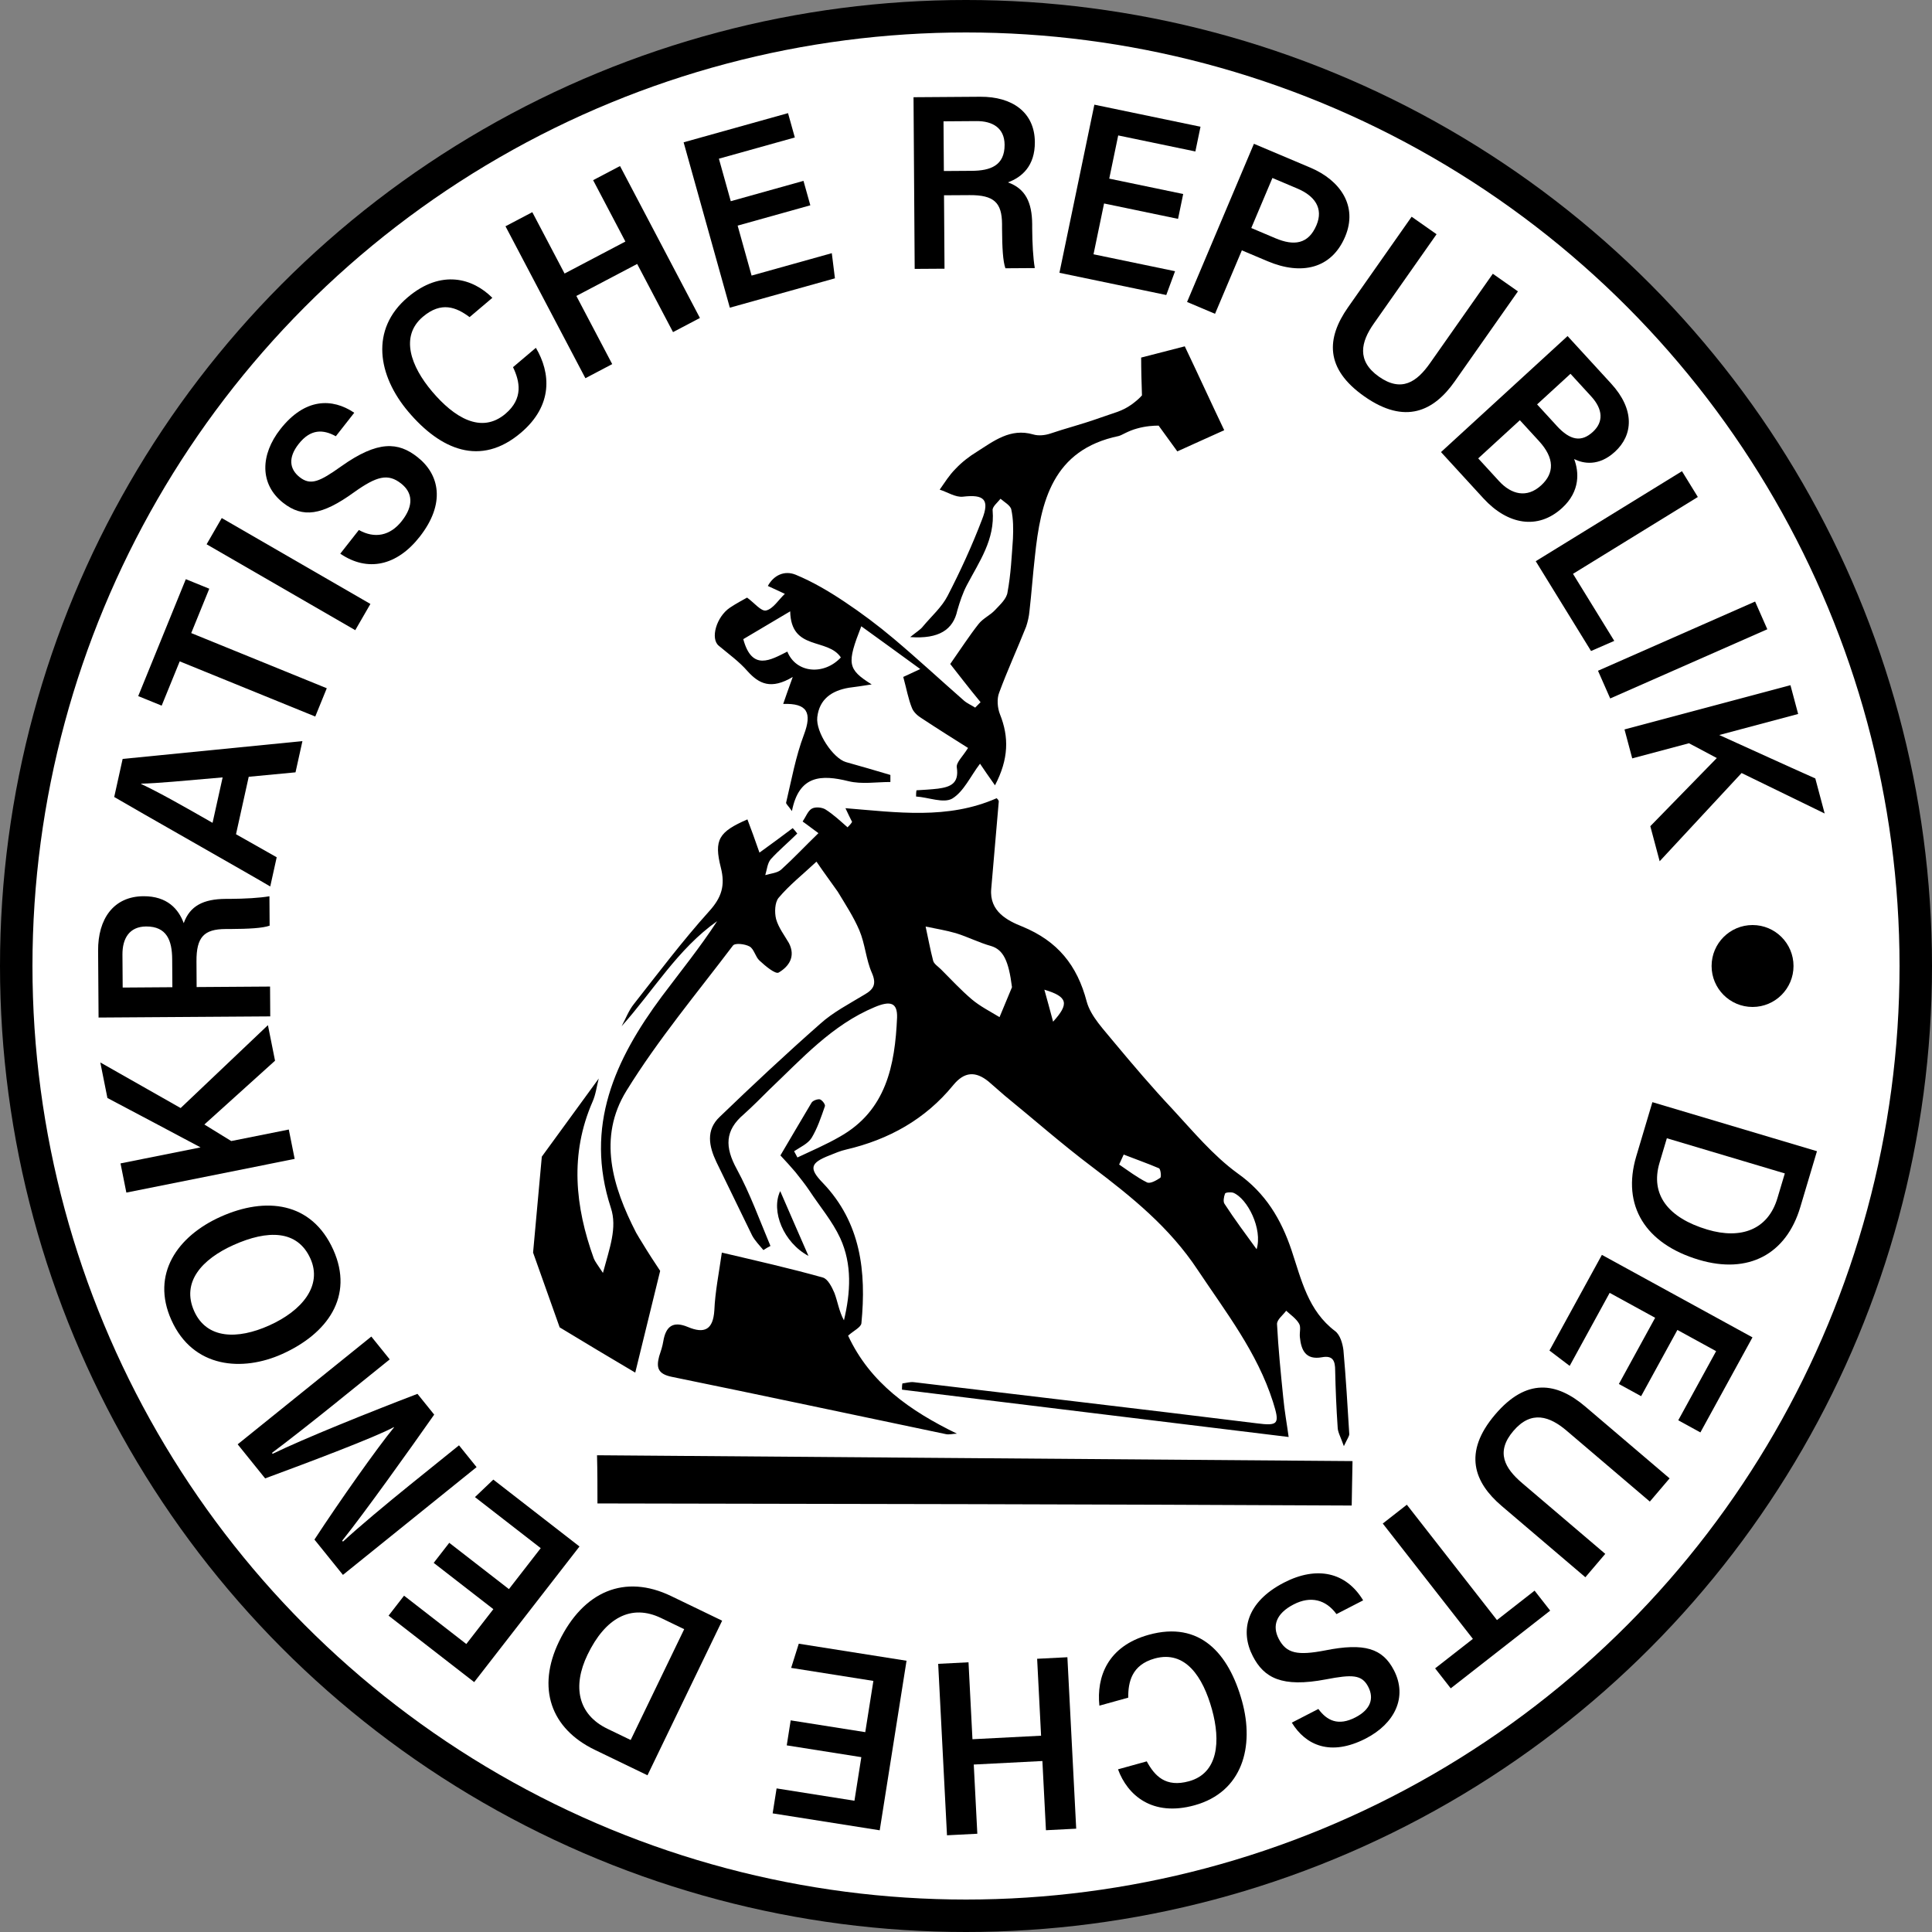 <?xml version="1.0" encoding="UTF-8"?>
<svg id="_레이어_2" data-name="레이어 2" xmlns="http://www.w3.org/2000/svg" viewBox="0 0 500 500">
  <rect x="0" y="0" width="500" height="500" fill="#808080" stroke="none"/>
  <defs>
    <style>
      .cls-1 {
        fill: #fff;
      }
    </style>
  </defs>
  <g id="_레이어_1-2" data-name="레이어 1">
    <g>
      <circle cx="250" cy="250" r="250"/>
      <circle class="cls-1" cx="250" cy="250" r="241.6"/>
      <g>
        <path d="m470.23,297.93l-4.32,14.49c-3.63,12.18-13.43,17.43-26.22,13.62-13.87-4.13-20.03-14.01-16.23-26.78l4.18-14.02,42.58,12.69Zm-38.85-3.35l-1.89,6.33c-2.47,8.28,2.26,14.29,12.38,17.31,8.76,2.61,15.71-.02,18.13-8.15l1.91-6.39-30.52-9.1Z"/>
        <path d="m418.96,358.18l9.39-17.14-11.77-6.45-10.35,18.9-5.23-3.97,13.57-24.76,38.97,21.35-13.48,24.6-5.73-3.14,9.8-17.89-10.02-5.49-9.39,17.14-5.75-3.15Z"/>
        <path d="m426.97,388.6l-21.52-18.33c-4.34-3.7-9.13-5.42-13.79.06-4.64,5.44-2.25,9.64,2.27,13.49l21.51,18.32-5.15,6.05-21.67-18.46c-7.1-6.05-10.1-13.76-1.68-23.65,8.13-9.55,15.92-8.37,23.36-2.04l21.79,18.56-5.11,6Z"/>
        <path d="m387.4,419.28l9.75-7.62,4.04,5.17-25.74,20.11-4.04-5.17,9.77-7.63-23.32-29.85,6.23-4.87,23.32,29.85Z"/>
        <path d="m345.88,417.73c-2.76-3.78-6.71-4.77-11.08-2.51-4.58,2.36-5.59,5.56-3.87,8.9,1.99,3.86,4.95,4.36,12,3.01,10.15-2.03,14.89-.55,17.82,5.14,3.59,6.96.18,13.81-7.28,17.65-9.14,4.71-15.57,1.75-19.15-4.1l6.87-3.54c2.23,3.03,5.15,4.47,9.59,2.18,3.91-2.02,4.89-4.87,3.32-7.91-1.65-3.21-4.2-3.22-10.94-1.93-11.48,2.19-16.06-.43-18.94-6.02-3.34-6.49-1.68-13.99,8.07-19.02,8.47-4.37,16.06-2.75,20.49,4.59l-6.91,3.56Z"/>
        <path d="m284.52,441.43c-.77-7.42,2.1-15.39,12.78-18.35,13.17-3.65,20.68,4.73,24.13,17.15,3.27,11.81.12,23.53-12.26,26.97-10.97,3.04-17.38-2.61-19.83-9.3l7.44-2.06c2.06,3.78,4.89,6.82,10.95,5.14,7.58-2.1,8.19-10.41,5.93-18.57-2.34-8.44-6.87-15.39-14.83-13.19-5.94,1.65-6.89,6.11-6.84,10.13l-7.46,2.07Z"/>
        <path d="m278.52,473.26l-7.83.4-.92-17.91-17.76.91.92,17.91-7.85.4-2.28-44.37,7.85-.4,1.02,19.91,17.76-.91-1.02-19.91,7.83-.4,2.28,44.37Z"/>
        <path d="m204.63,445.23l19.3,3.05,2.1-13.26-21.28-3.37,1.97-6.26,27.89,4.41-6.94,43.88-27.71-4.38,1.02-6.46,20.15,3.19,1.78-11.28-19.3-3.05,1.02-6.48Z"/>
        <path d="m167.56,459.44l-13.62-6.58c-11.45-5.53-15.07-16.04-9.26-28.05,6.3-13.03,17.03-17.54,29.03-11.74l13.18,6.36-19.32,40.01Zm9.51-37.81l-5.95-2.87c-7.78-3.76-14.47-.05-19.06,9.46-3.98,8.23-2.49,15.5,5.15,19.19l6.01,2.9,13.85-28.68Z"/>
        <path d="m116.27,399.28l15.44,11.98,8.23-10.6-17.02-13.21,4.75-4.53,22.3,17.31-27.25,35.1-22.16-17.2,4.01-5.17,16.11,12.51,7-9.02-15.44-11.98,4.02-5.18Z"/>
        <path d="m87.32,362.74c-6.06,4.88-13.01,10.35-16.94,13.27l.18.23c8.11-3.94,25.06-10.77,37.48-15.51l4.33,5.37c-6.34,9.05-18.14,25.56-23.81,32.63l.2.24c3.8-3.54,11.25-9.77,17.21-14.58l12.82-10.34,4.55,5.64-34.59,27.89-7.37-9.14c6.51-9.97,16.35-23.89,20.59-29.03l-.05-.07c-4.67,2.57-21.98,9.09-33.3,13.27l-7.11-8.82,34.59-27.89,4.76,5.91-13.53,10.91Z"/>
        <path d="m57.1,314.89c11.66-5.23,23.56-3.9,29.16,8.56,5.41,12.06-1.52,21.71-13.26,26.98-10.2,4.58-23.02,3.75-28.65-8.81-5.34-11.88,1.58-21.72,12.75-26.73Zm12.56,28.14c8.58-3.85,13.81-10.33,10.68-17.3-3.36-7.48-11.09-7.48-19.93-3.51-8.08,3.63-13.55,9.56-10.15,17.12,3.25,7.23,11.2,7.37,19.4,3.69Z"/>
        <path d="m32.7,308.64l-1.51-7.55,20.71-4.15c-6.74-3.56-17.04-9.09-24.1-12.78l-1.84-9.2,20.79,11.8,22.59-21.45,1.84,9.2-18.29,16.51,6.95,4.28,14.9-2.98,1.52,7.6-43.57,8.72Z"/>
        <path d="m50.9,255.45l18.99-.13.05,7.72-44.43.3-.12-17.29c-.06-8.2,3.97-14.06,11.73-14.11,6.18-.04,9.1,3.35,10.43,6.97,1.6-4.5,5.13-6.24,10.83-6.28h1.04c4-.03,7.78-.24,10.31-.68l.05,7.61c-1.83.64-5.21.84-10.39.87h-1.07c-5.5.04-7.51,2.06-7.47,8.38l.04,6.63Zm-6.29.04l-.05-7.25c-.03-4.82-1.38-8.5-6.75-8.47-4.33.03-6.15,3.09-6.12,7.29l.06,8.52,12.86-.09Z"/>
        <path d="m61.08,215.9l10.53,5.96-1.67,7.56c-3.9-2.35-35.95-20.52-40.38-23.16l2.18-9.85,46.53-4.61-1.79,8.08-12.11,1.15-3.29,14.87Zm-3.46-14.71c-10.28.9-17.02,1.54-21.08,1.62l-.02.08c4.68,2.19,10.96,5.75,18.49,10.06l2.61-11.77Z"/>
        <path d="m46.51,171.16l-4.67,11.46-6.07-2.47,12.32-30.26,6.07,2.47-4.67,11.48,35.08,14.28-2.98,7.32-35.08-14.28Z"/>
        <path d="m57.39,134.07l38.47,22.23-3.92,6.79-38.47-22.23,3.92-6.79Z"/>
        <path d="m92.87,137.16c4.08,2.29,8.09,1.54,11.12-2.33,3.18-4.05,2.77-7.38-.19-9.7-3.41-2.68-6.31-1.9-12.16,2.26-8.38,6.07-13.31,6.7-18.35,2.75-6.16-4.84-5.92-12.47-.73-19.08,6.35-8.09,13.43-8.08,19.12-4.24l-4.77,6.08c-3.29-1.82-6.55-1.92-9.63,2.01-2.72,3.46-2.42,6.46.27,8.58,2.84,2.23,5.16,1.18,10.75-2.8,9.53-6.77,14.78-6.3,19.72-2.41,5.74,4.5,7.36,12.02.58,20.65-5.89,7.5-13.45,9.19-20.54,4.36l4.8-6.11Z"/>
        <path d="m138.69,90.02c3.8,6.42,4.54,14.86-3.92,22.01-10.43,8.83-20.76,4.37-29.09-5.47-7.92-9.35-9.96-21.32-.16-29.62,8.69-7.36,16.88-4.9,21.9.14l-5.89,4.99c-3.45-2.57-7.3-4.14-12.09-.09-6,5.08-3.08,12.88,2.39,19.34,5.66,6.68,12.68,11.1,18.98,5.77,4.7-3.98,3.7-8.43,1.96-12.07l5.91-5Z"/>
        <path d="m130.82,58.56l6.94-3.65,8.35,15.88,15.74-8.28-8.35-15.88,6.96-3.66,20.68,39.32-6.96,3.66-9.28-17.64-15.74,8.28,9.28,17.64-6.94,3.65-20.68-39.32Z"/>
        <path d="m209.72,53.13l-18.82,5.26,3.61,12.93,20.76-5.8.81,6.51-27.2,7.6-11.96-42.8,27.02-7.55,1.76,6.3-19.65,5.49,3.07,11,18.82-5.26,1.77,6.32Z"/>
        <path d="m244.31,50.55l.13,18.99-7.72.05-.3-44.43,17.29-.12c8.2-.05,14.06,3.97,14.11,11.73.04,6.18-3.35,9.1-6.97,10.43,4.5,1.6,6.24,5.13,6.28,10.83v1.04c.03,4,.24,7.78.68,10.31l-7.61.05c-.64-1.83-.84-5.21-.87-10.39v-1.07c-.04-5.5-2.06-7.51-8.38-7.47l-6.63.04Zm-.04-6.29l7.25-.05c4.82-.03,8.5-1.38,8.47-6.75-.03-4.33-3.09-6.15-7.29-6.12l-8.52.06.09,12.86Z"/>
        <path d="m304.87,56.64l-19.14-3.98-2.73,13.15,21.1,4.38-2.27,6.16-27.65-5.75,9.04-43.51,27.47,5.71-1.33,6.4-19.97-4.15-2.32,11.18,19.14,3.98-1.33,6.42Z"/>
        <path d="m324.51,37.21l14.62,6.18c7.67,3.24,12.36,9.88,8.99,17.86-3.53,8.35-11.37,10.03-20.05,6.36l-6.68-2.82-6.94,16.42-7.24-3.06,17.3-40.93Zm-.68,21.8l6.26,2.65c4.75,2.01,8.51,1.58,10.61-3.38,1.86-4.39-.46-7.59-4.95-9.49l-6.45-2.73-5.47,12.95Z"/>
        <path d="m371.78,60.62l-16.25,23.14c-3.28,4.67-4.54,9.59,1.35,13.73,5.85,4.11,9.81,1.34,13.22-3.52l16.24-23.12,6.5,4.56-16.36,23.3c-5.36,7.63-12.76,11.34-23.39,3.88-10.26-7.21-9.82-15.07-4.21-23.07l16.45-23.43,6.45,4.53Z"/>
        <path d="m405.69,86.98l11.26,12.28c6.18,6.74,5.72,13.33,1,17.65-4.19,3.85-8.18,3.08-10.56,1.9,1.23,3.22,1.66,8.28-3.11,12.65-6.29,5.77-14.12,4.33-20.36-2.47l-10.99-11.99,32.75-30.02Zm-23.13,31.65l5.39,5.88c3.12,3.41,7.16,4.53,10.9,1.1,3.45-3.16,3.49-7.04-.55-11.45l-4.96-5.41-10.78,9.88Zm20.3-8.44c3.54,3.86,6.43,4.28,9.37,1.58,2.81-2.57,2.61-5.86-.42-9.17l-5.37-5.86-8.64,7.92,5.07,5.53Z"/>
        <path d="m435.29,121.94l4.11,6.68-32.31,19.89,10.68,17.35-6.01,2.62-14.31-23.24,37.84-23.29Z"/>
        <path d="m457.38,162.85l-40.66,17.91-3.16-7.17,40.66-17.91,3.16,7.17Z"/>
        <path d="m463.37,177.34l1.99,7.44-20.42,5.44c6.95,3.13,17.58,8.01,24.86,11.24l2.42,9.07-21.5-10.47-21.2,22.83-2.42-9.07,17.21-17.64-7.21-3.83-14.68,3.92-2-7.49,42.94-11.45Z"/>
      </g>
      <circle cx="453.56" cy="250" r="10.6"/>
      <g id="_레이어_2-2" data-name=" 레이어 2-2">
        <g>
          <path d="m211.27,223.02c-3.55,3.33-6.98,6.02-9.78,9.35-.97,1.18-1.07,3.76-.64,5.48.64,2.26,2.15,4.19,3.33,6.23,1.82,3.55-.11,6.13-2.69,7.63-.86.43-3.44-1.72-4.94-3.12-1.07-.97-1.4-3.01-2.58-3.65s-3.76-.97-4.3-.21c-9.35,12.36-19.35,24.29-27.52,37.52-7.52,12.14-3.65,24.83,2.47,36.76.54.97,1.29,2.15,1.29,2.15,1.94,3.22,3.65,5.8,4.94,7.74-2.15,8.82-4.3,17.63-6.45,26.33-6.56-3.87-13.01-7.74-19.56-11.71-2.26-6.45-4.62-12.9-6.88-19.35.75-8.28,1.51-16.56,2.26-24.83,4.94-6.77,9.78-13.44,14.73-20.21-.54,2.04-.75,4.09-1.61,6.02-5.91,13.54-4.52,27.09.33,40.52.33.86.97,1.61,2.37,3.76,1.72-6.45,3.76-11.71,2.04-16.87-6.88-21.07,1.07-38.37,13.22-54.71,4.84-6.45,9.89-12.68,14.29-19.45-10.21,7.2-16.44,17.95-24.72,27.19,1.07-1.94,1.82-4.09,3.22-5.8,6.34-8.06,12.58-16.34,19.45-23.97,3.22-3.55,4.19-6.67,3.01-11.29-1.82-7.2-.54-9.25,6.88-12.47.97,2.58,1.94,5.16,3.12,8.6,3.12-2.26,5.91-4.3,8.6-6.34.43.43.75.86,1.18,1.4-2.26,2.26-4.73,4.3-6.88,6.67-.86,1.07-.97,2.69-1.4,4.09,1.4-.43,3.12-.54,4.09-1.4,3.22-2.91,6.23-6.13,9.67-9.46-1.51-1.07-2.69-2.04-4.09-3.01.86-1.29,1.4-2.79,2.37-3.33.97-.54,2.69-.33,3.55.21,2.04,1.29,3.87,3.01,5.7,4.62.43-.43.86-.86,1.18-1.4-.54-1.07-1.07-2.15-1.72-3.55,13.33,1.07,26.44,3.01,39.13-2.58.11.11.64.54.54.97-.64,7.52-1.29,14.94-1.94,22.47-.54,5.91,4.3,8.28,8.06,9.78,9.13,3.76,14.19,10,16.66,19.45,1.07,3.87,4.52,7.31,7.2,10.64,4.84,5.8,9.78,11.61,14.94,17.09,5.37,5.8,10.53,12.04,16.87,16.66,7.31,5.16,11.29,11.93,13.98,19.89,2.58,7.74,4.3,15.69,11.29,20.96,1.29.97,1.94,3.22,2.15,4.94.64,7.2,1.07,14.51,1.51,21.71,0,.54-.43,1.07-1.4,3.12-.86-2.47-1.61-3.65-1.61-4.94-.33-4.84-.54-9.78-.64-14.62,0-2.47-.54-3.98-3.44-3.44-4.19.75-5.37-1.82-5.7-5.27-.11-1.18.33-2.58-.21-3.44-.75-1.29-2.15-2.26-3.33-3.33-.86,1.18-2.37,2.26-2.37,3.44.33,6.34.97,12.68,1.61,19.02.33,3.55.97,6.98,1.4,10.21-34.18-4.19-67.18-8.17-100.07-12.25,0-.54,0-1.07.11-1.61.97-.11,1.94-.43,2.91-.33,29.56,3.55,59.12,6.98,88.68,10.64,5.8.75,6.13.21,4.3-5.59-4.09-12.79-12.14-23.11-19.45-34.07-7.31-11.07-17.09-18.92-27.3-26.66-7.85-5.91-15.16-12.36-22.68-18.49-1.4-1.18-2.79-2.47-4.19-3.65-3.33-2.69-6.23-2.58-9.13.97-7.2,8.82-16.66,14.08-27.73,16.66-1.51.33-2.91.97-4.3,1.51-4.94,1.94-5.37,3.33-1.72,7.1,9.89,10.32,11.29,23,10,36.33-.11,1.07-2.04,1.94-3.44,3.22,5.7,12.25,16.02,19.45,28.16,25.36-.97,0-2.04.33-2.91.11-23.65-4.94-47.29-10-70.94-14.83-3.55-.75-3.98-2.37-3.22-5.27.43-1.29.86-2.58,1.07-3.87.64-3.87,2.47-5.37,6.34-3.76,4.3,1.82,6.56.75,6.88-4.3.21-4.84,1.18-9.56,1.94-14.94,9.13,2.15,17.74,4.09,26.12,6.45,1.29.33,2.37,2.47,3.01,3.98.86,2.26,1.18,4.73,2.47,7.1,1.72-7.2,2.15-14.51-.97-21.29-2.04-4.4-5.27-8.17-7.95-12.25-1.07-1.61-2.37-3.22-3.65-4.84-1.18-1.4-2.47-2.79-3.87-4.3,2.37-3.98,5.16-8.82,8.06-13.65.33-.54,1.51-.97,2.15-.86.64.21,1.51,1.4,1.29,1.82-.97,2.79-1.94,5.7-3.44,8.17-.97,1.51-2.91,2.37-4.52,3.44.33.54.54,1.07.86,1.61,3.65-1.72,7.42-3.33,10.96-5.37,12.04-6.77,14.29-18.49,14.83-30.85.11-3.87-1.72-4.4-5.8-2.69-11.07,4.62-18.92,13.44-27.3,21.39-2.15,2.15-4.3,4.3-6.56,6.34-4.94,4.19-4.94,8.49-1.82,14.19,3.44,6.34,5.91,13.22,8.71,19.89-.64.33-1.18.64-1.82,1.07-.97-1.18-2.15-2.37-2.91-3.76-3.12-6.34-6.13-12.68-9.25-19.02-1.94-4.09-2.79-8.28.86-11.71,8.49-8.17,17.09-16.23,26.01-24.08,3.33-3.01,7.52-5.16,11.4-7.52,2.47-1.4,3.22-2.79,1.94-5.7-1.51-3.44-1.72-7.42-3.22-10.96-1.51-3.55-3.65-6.77-5.59-10-1.72-2.47-3.44-4.73-5.48-7.74h-.02Zm50.63,32.46c-.86-6.88-2.26-9.67-5.37-10.64-3.12-.86-6.02-2.37-9.13-3.33-2.58-.75-5.27-1.18-7.85-1.72.64,2.91,1.18,5.91,1.94,8.82.21.86,1.29,1.51,2.04,2.26,2.58,2.58,5.16,5.37,7.95,7.74,2.15,1.82,4.73,3.12,7.2,4.62,1.07-2.58,2.15-5.16,3.22-7.74h0Zm63.31,67.83c1.61-5.27-2.37-13.11-6.02-14.62-.64-.21-2.04-.11-2.15.21-.33.86-.54,2.15-.11,2.69,2.58,3.98,5.48,7.85,8.28,11.71h0Zm-34.4-24.51c-.43.86-.75,1.72-1.18,2.58,2.37,1.61,4.62,3.33,7.2,4.62.86.43,2.47-.54,3.44-1.18.33-.21.11-2.26-.33-2.47-3.01-1.29-6.13-2.37-9.13-3.55h0Zm-20.53-42.67c.75,2.58,1.4,5.16,2.26,8.28,4.19-4.62,3.87-6.45-2.26-8.28Z"/>
          <path d="m235.56,164.87c1.72-1.4,2.69-1.94,3.33-2.79,2.15-2.58,4.84-4.94,6.34-7.85,3.33-6.45,6.34-13.01,8.92-19.78,2.04-5.16.54-6.56-4.94-5.91-1.94.21-3.98-1.18-6.02-1.82,1.29-1.82,2.47-3.76,4.09-5.37,1.61-1.72,3.55-3.22,5.48-4.4,4.4-2.79,8.71-6.23,14.62-4.52,1.4.43,3.12.21,4.4-.21,4.09-1.4,7.74-2.26,12.9-4.09,3.55-1.29,5.59-1.61,8.17-3.44,1.18-.86,2.15-1.72,2.69-2.37-.11-3.33-.21-6.56-.21-9.78,3.76-.97,7.52-1.94,11.29-2.91,3.44,7.2,6.77,14.51,10.21,21.71-4.09,1.82-8.06,3.65-12.14,5.48-1.61-2.26-3.22-4.4-4.84-6.67-1.29,0-3.33.11-5.59.75-2.37.64-3.87,1.72-4.73,1.94-17.09,3.55-20.21,16.87-21.71,31.28-.54,4.73-.86,9.46-1.4,14.08-.11,1.29-.43,2.69-.86,3.98-2.26,5.7-4.84,11.29-6.98,17.09-.64,1.61-.43,3.98.21,5.59,2.37,5.91,2.26,11.61-1.29,18.38-1.61-2.26-3.01-4.3-3.87-5.59-2.47,3.22-4.19,7.2-7.2,9.03-2.26,1.29-6.13-.33-9.35-.54,0-.54,0-1.07.11-1.61,1.82-.11,3.76-.21,5.59-.43,3.12-.43,5.48-1.29,4.84-5.48-.21-1.29,1.51-2.79,2.91-5.05-3.76-2.37-7.85-4.94-11.93-7.63-1.07-.64-2.15-1.61-2.58-2.69-.97-2.37-1.4-4.94-2.26-8.06.33-.11,1.82-.86,4.4-2.04-5.48-3.98-10.32-7.52-15.26-11.07-3.76,9.67-3.65,11.07,2.69,15.05-2.58.43-4.3.64-5.91.86-4.4.75-7.63,2.91-8.17,7.63-.43,3.87,4.09,10.64,7.42,11.61,3.76,1.07,7.63,2.15,11.5,3.33v1.82c-3.65,0-7.42.64-10.86-.21-6.98-1.72-12.79-1.61-14.62,7.74-.97-1.4-1.51-1.82-1.51-2.15,1.4-5.91,2.47-11.93,4.62-17.63,2.15-5.7.86-8.17-5.37-7.95.64-1.82,1.29-3.76,2.47-6.98-5.59,3.33-8.71,1.82-11.71-1.51-2.15-2.47-4.84-4.4-7.42-6.56-2.26-1.82-.64-7.52,2.91-9.89,1.61-1.07,3.44-2.04,4.4-2.58,1.82,1.29,3.65,3.65,4.94,3.33,1.82-.43,3.22-2.79,4.84-4.3-1.29-.64-2.58-1.18-4.4-2.04,1.51-2.79,4.3-4.09,7.2-2.91,4.4,1.82,8.6,4.3,12.47,6.88,4.52,3.01,8.82,6.23,12.9,9.67,6.13,5.16,12.04,10.64,18.17,16.02.86.75,1.94,1.18,2.91,1.82l1.4-1.4c-3.01-3.65-5.91-7.42-7.85-9.89,2.79-3.98,4.94-7.31,7.31-10.32,1.18-1.51,3.01-2.26,4.3-3.65s3.01-2.91,3.22-4.62c.86-4.62,1.07-9.25,1.4-13.86.11-2.47.11-5.05-.43-7.52-.21-1.07-1.82-1.94-2.79-2.79-.75.97-2.15,2.04-2.04,3.01.64,7.52-3.44,13.22-6.67,19.35-1.07,2.04-1.82,4.3-2.47,6.56-1.07,4.94-4.73,7.42-12.14,6.88h-.03Zm-17.95,5.27c-3.44-5.16-12.9-1.61-13.11-11.93-4.73,2.79-8.49,5.05-12.14,7.2,2.26,8.38,7.1,5.37,11.4,3.22,2.26,5.59,9.46,6.23,13.86,1.51h0Z"/>
          <path d="m154.62,389.09c0-4.19,0-8.38-.11-12.47,65.14.54,130.28.97,195.52,1.51-.11,3.87-.11,7.63-.21,11.5-65.14-.33-130.17-.43-195.2-.54h0Z"/>
          <path d="m209.23,325.03c-6.45-3.44-9.78-11.61-7.31-16.77,2.58,5.91,4.94,11.4,7.31,16.77Z"/>
        </g>
      </g>
    </g>
  </g>
</svg>